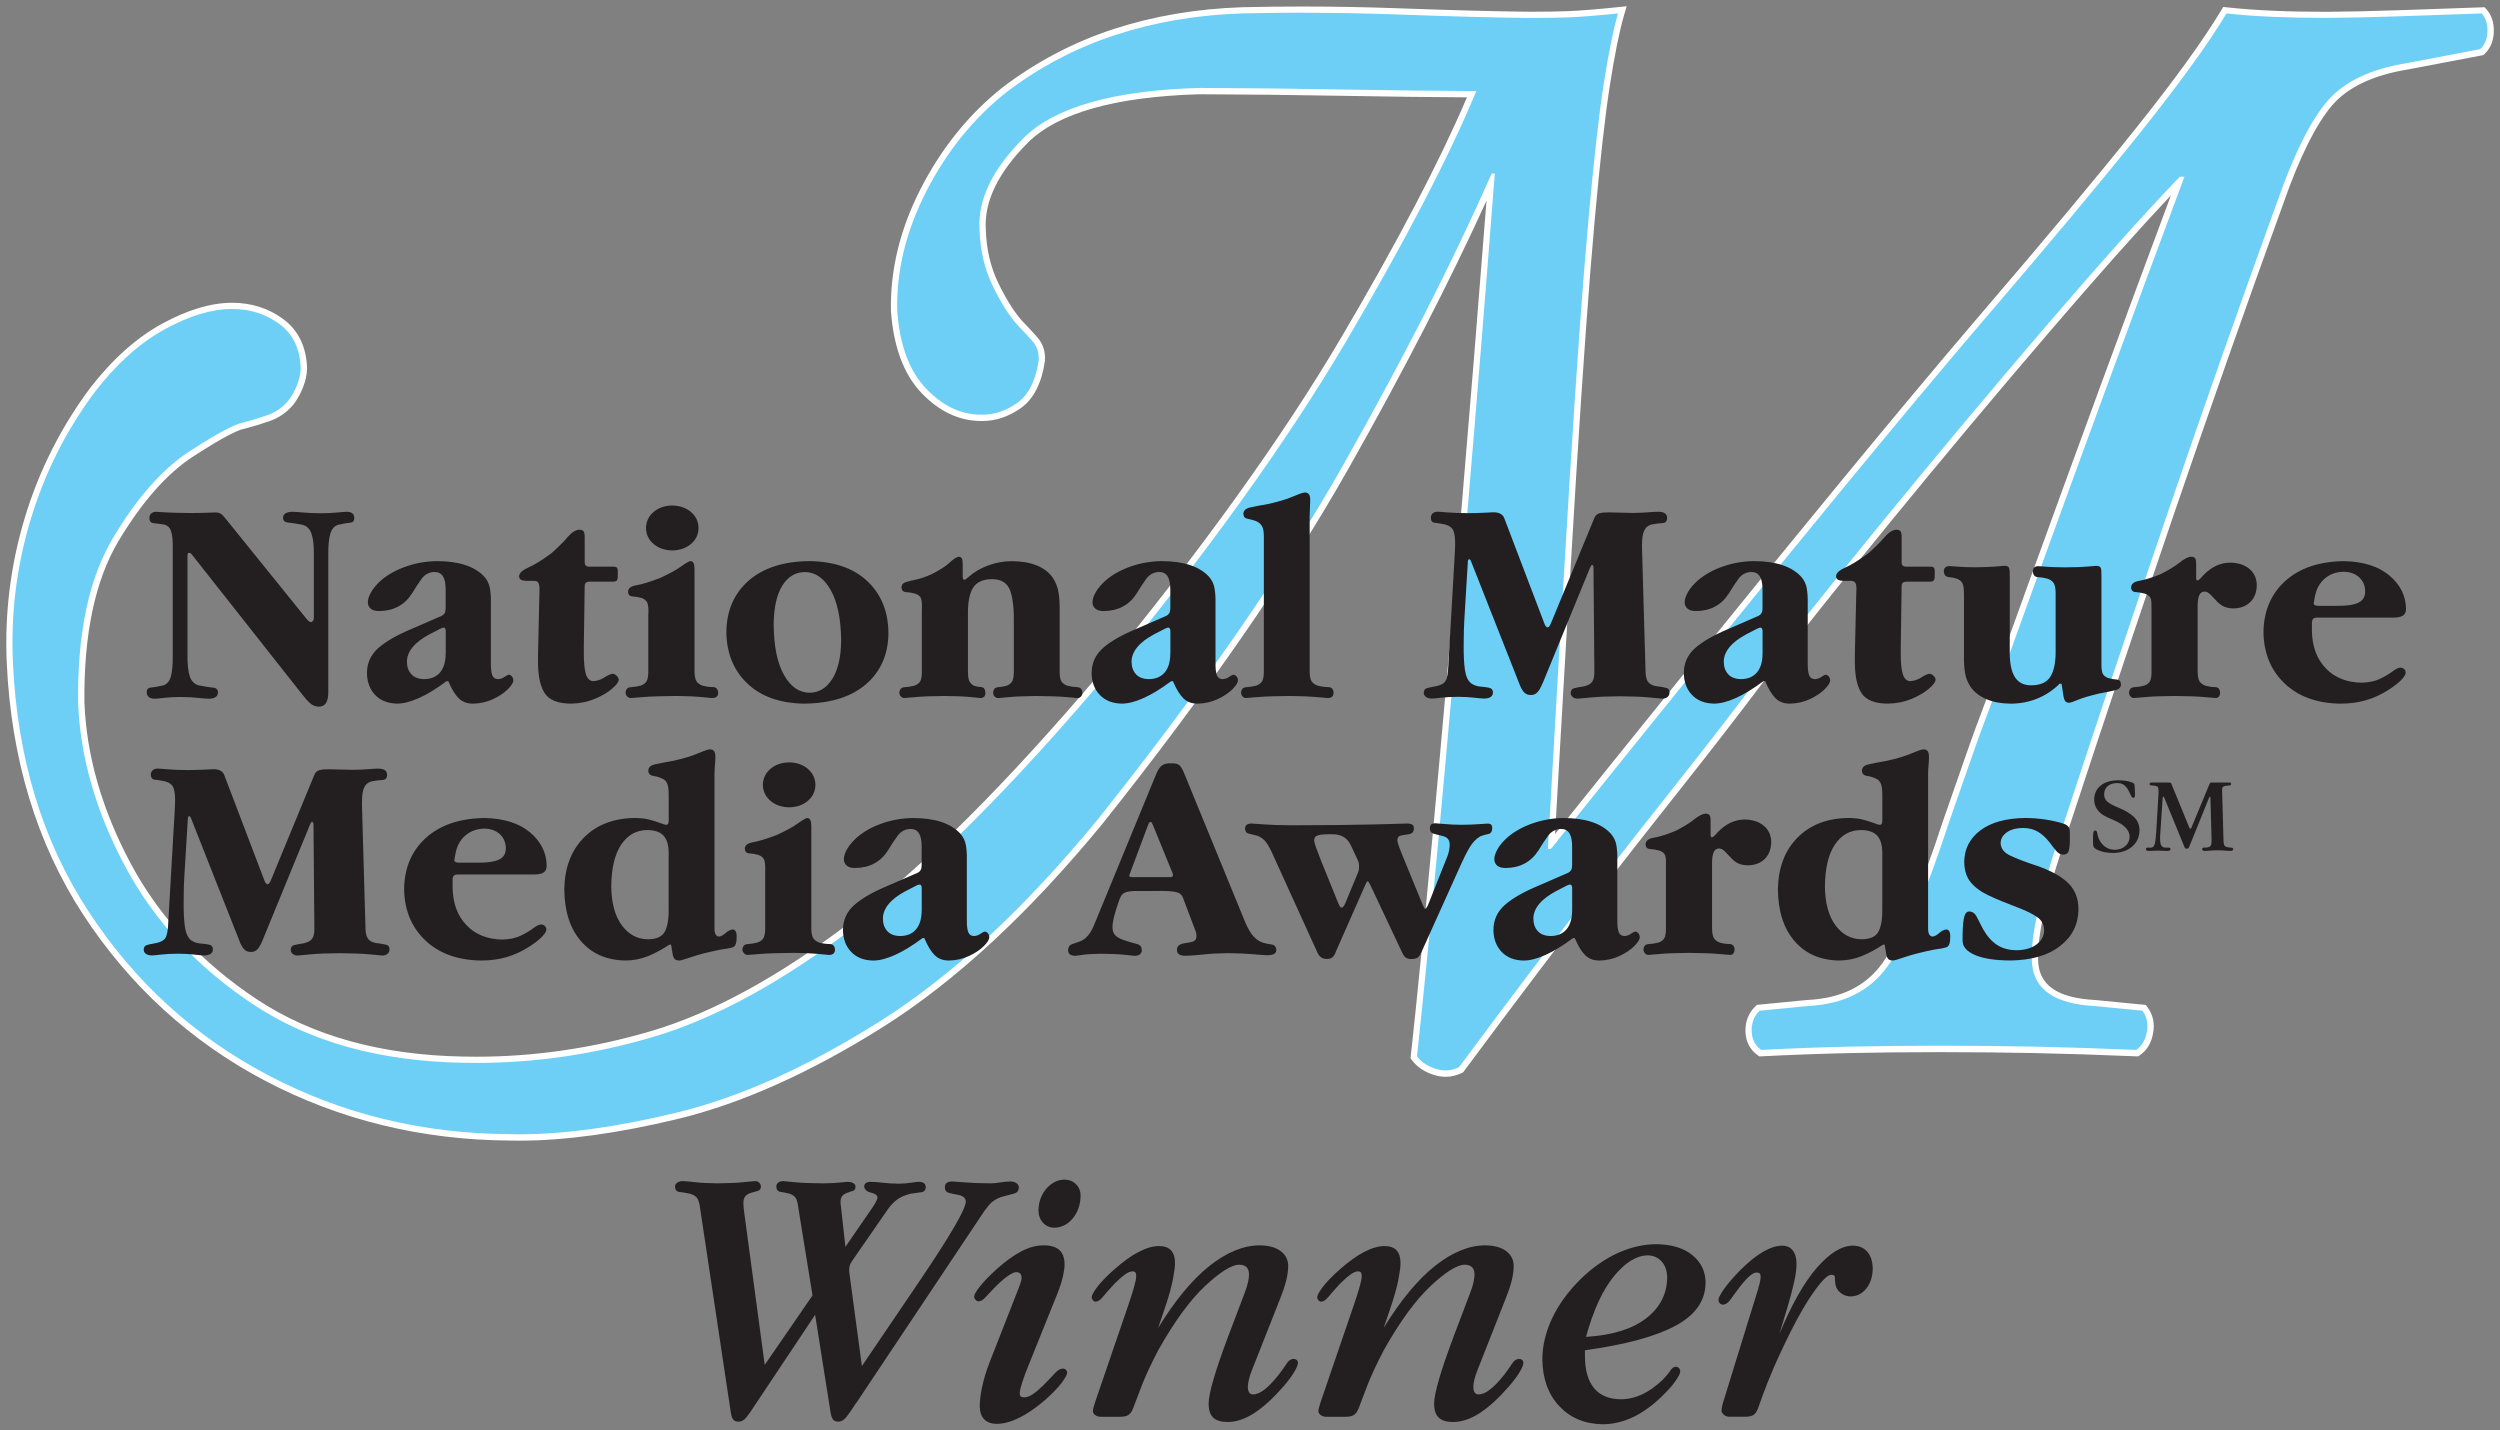 <svg xmlns="http://www.w3.org/2000/svg" viewBox="0 0 800 457.76"><rect x="0" y="0" width="800" height="457.76" fill="#808080" stroke="none"/><path fill="#6dcff6" d="M166.18 363.96c-1.08 0-2.15-.01-3.2-.04-27.96-.18-54.11-6.58-77.72-19.02-23.62-12.45-43.07-30.22-57.82-52.81-14.75-22.6-22.92-49.57-24.29-80.16-.71-15.63 1.23-31.14 5.75-46.08 4.53-14.95 11.52-28.81 20.78-41.2 7-9.02 14.6-15.81 22.61-20.2 8-4.38 15.38-6.6 21.94-6.6 5.99.01 11.26 1.69 15.75 4.99 4.58 3.36 7.02 8.37 7.26 14.9-.04 1.98-.49 3.98-1.32 6.02-.82 2.01-1.79 3.73-2.88 5.1-1.94 2.31-4.33 3.96-7.12 4.93-2.64.92-5.28 1.72-7.86 2.39-2.67.48-8.3 3.52-16.83 9.06-8.51 5.53-16.66 14.76-24.22 27.45-7.55 12.66-11.25 30.2-11.01 52.15.66 17.15 5.69 34.66 14.96 51.99 9.26 17.32 22.97 32.07 40.76 43.83 17.77 11.75 40.09 17.95 66.35 18.42 1.48.03 2.95.05 4.42.05 18.63 0 37.45-2.75 55.92-8.18 19.91-5.85 41.74-17.79 64.86-35.49 23.17-17.74 50.01-44.56 79.76-79.73 32.4-39.4 58.36-75.57 77.14-107.48 18.37-31.22 32.07-57.49 40.72-78.11-11.86-.05-25.7-.22-41.19-.49-16.21-.29-31.7-.46-46.02-.5-27.14.79-45.83 6.11-55.54 15.83-9.68 9.69-14.29 19.25-13.72 28.42.18 6.42 1.53 12.27 4.01 17.43 2.5 5.2 5.09 9.36 7.7 12.35 1.8 1.86 3.49 3.67 4.98 5.35 1.65 1.86 2.41 4.16 2.24 6.83-1 6.95-3.49 11.8-7.4 14.52-3.69 2.56-7.57 3.86-11.53 3.86h-.53c-6.72-.02-12.92-2.98-18.4-8.78-5.45-5.77-8.61-14.35-9.4-25.51-.26-12.96 2.93-25.98 9.49-38.74 6.55-12.75 15.2-23.45 25.7-31.82 10.78-8.21 22.68-14.47 35.38-18.62 12.69-4.14 26.46-6.48 40.95-6.94 6.32-.14 12.73-.22 19.07-.22 10.17 0 20.52.19 30.77.56 16.62.6 30.21.97 40.4 1.09 1.01 0 2 .01 2.97.01 3.9 0 7.48-.06 10.63-.17 3.92-.14 9.37-.56 16.19-1.27l1.48-.15-.42 1.43c-1.46 5.02-2.99 12.52-4.52 22.31-1.53 9.78-3.19 24.48-4.91 43.67-1.74 19.14-3.74 46.62-5.92 81.7-2.16 34.77-4.49 74.35-6.94 117.65 11.37-14.25 25.28-31.54 41.35-51.44 16.63-20.57 33.74-41.57 50.86-62.4 17.18-20.9 32.61-39.36 45.88-54.88 20.45-23.84 37.14-43.82 49.6-59.41 12.44-15.56 21.69-28.34 27.51-38l.33-.55.64.07c4.47.49 9.44.86 14.75 1.08 5.28.23 10.9.34 16.73.34h.29c6.32-.03 14.37-.21 23.94-.53 9.58-.32 18.19-.63 25.84-.9l.47-.02.31.35c1.42 1.59 2.12 3.75 2.06 6.4-.06 2.66-.94 4.82-2.62 6.42l-.21.2-23.7 4.53c-11.42 1.84-19.81 5.83-24.96 11.85-5.23 6.12-10.49 16.65-15.63 31.3-11.91 32.8-23.64 66.09-34.87 98.96-11.25 32.93-22.48 66.47-33.38 99.7-7.65 22.13-11.13 37.42-10.35 45.46.75 7.73 6.94 11.81 18.92 12.48l15.93 1.55.26.35c1.61 2.15 2.15 4.72 1.61 7.62-.54 2.89-1.84 5.03-3.86 6.36l-.27.18h-.32c-11.84-.51-22.77-.86-32.48-1.06-9.39-.2-19.19-.29-29.14-.29h-2.13c-9.58 0-18.91.1-27.74.29-9.12.2-18.68.55-28.41 1.04l-.35.02-.29-.21c-2.24-1.62-3.4-3.93-3.46-6.87-.06-2.9.91-5.32 2.86-7.2l.25-.24 15.78-1.53c10.99-.56 19.3-4.66 24.73-12.21 5.56-7.72 12.19-23.28 19.7-46.25 4.04-11.64 6.77-19.48 8.13-23.33 1.34-3.77 2.38-6.63 3.09-8.48.7-1.8 2.11-5.58 4.2-11.24 2.06-5.57 5.82-15.94 11.49-31.7 15.6-43.11 31.6-86.69 47.58-129.54-11.14 11.65-25.3 27.49-42.12 47.12-17.26 20.14-34.54 40.79-51.35 61.37-16.79 20.56-30.27 37.51-40.05 50.4-8.66 11.49-17.24 22.59-25.49 32.99-8.36 10.52-18.08 22.92-28.91 36.84-10.98 14.12-25.02 32.69-41.74 55.21l-.14.19-.22.11c-1.51.74-3.1 1.12-4.71 1.12-1.14 0-2.32-.19-3.51-.57-2.81-.89-4.99-2.35-6.48-4.34l-.24-.32.04-.39c1.87-17.06 4.23-40.91 7.01-70.89 2.8-30.14 5.79-63.94 8.89-100.46 3.02-35.58 5.97-71.9 8.76-108.01-12.18 27.28-27.78 57.78-46.4 90.73-19.23 34.01-45.68 72.21-78.62 113.54-23.42 28.54-47 50.39-70.1 64.93-23.1 14.55-45.14 24.42-65.5 29.34-18.94 4.57-35.86 6.89-50.31 6.89Z"></path><path fill="#fff" d="M416.7 4.08c10.21 0 20.45.19 30.73.56 16.68.6 30.16.97 40.43 1.09 1.01 0 2.01.01 2.97.01 3.94 0 7.49-.06 10.67-.17 3.96-.14 9.37-.56 16.26-1.27-1.48 5.08-3 12.56-4.55 22.43-1.55 9.87-3.19 24.46-4.92 43.74-1.75 19.24-3.73 46.49-5.92 81.72-2.19 35.24-4.54 75.05-7.04 119.44h.99c11.51-14.42 25.59-31.94 42.24-52.54 16.65-20.6 33.6-41.4 50.86-62.39 17.25-20.99 32.54-39.28 45.86-54.86 20.55-23.95 37.1-43.76 49.62-59.43 12.52-15.67 21.72-28.37 27.58-38.11 4.51.49 9.45.86 14.82 1.09 5.29.23 10.89.34 16.78.34h.28c6.4-.03 14.4-.21 23.97-.53 9.58-.32 18.2-.63 25.84-.9 1.26 1.41 1.86 3.31 1.81 5.71-.05 2.4-.82 4.31-2.3 5.71l-23.42 4.47c-11.69 1.88-20.2 5.95-25.53 12.19-5.33 6.24-10.61 16.78-15.82 31.61-11.93 32.86-23.56 65.85-34.87 98.97-11.31 33.11-22.44 66.35-33.38 99.71-7.73 22.35-11.2 37.65-10.4 45.87.8 8.23 7.42 12.69 19.86 13.38l15.44 1.5c1.44 1.93 1.92 4.21 1.43 6.84-.49 2.62-1.63 4.52-3.42 5.71-11.96-.5-22.79-.84-32.5-1.05-9.37-.19-19.09-.29-29.15-.29h-2.14c-9.69 0-18.94.1-27.76.29-9.14.2-18.62.55-28.44 1.05-1.98-1.43-3-3.46-3.05-6.08-.05-2.62.8-4.77 2.55-6.46l15.43-1.5c11.32-.57 19.8-4.78 25.45-12.62 5.65-7.84 12.26-23.35 19.84-46.52 4.06-11.71 6.77-19.48 8.13-23.3 1.35-3.82 2.38-6.64 3.08-8.45.7-1.82 2.1-5.57 4.2-11.26 2.1-5.69 5.93-16.26 11.49-31.71 15.86-43.84 31.97-87.68 48.32-131.52h-1.49c-11.34 11.8-25.69 27.83-43.06 48.1-17.37 20.27-34.49 40.73-51.37 61.39-16.87 20.66-30.23 37.47-40.08 50.43-8.71 11.55-17.2 22.54-25.48 32.97-8.28 10.43-17.92 22.71-28.91 36.85-10.99 14.14-24.91 32.54-41.75 55.22-1.38.68-2.8 1.02-4.27 1.02-1.05 0-2.11-.17-3.2-.52-2.62-.83-4.61-2.16-5.98-3.99 1.88-17.13 4.21-40.77 7.01-70.91 2.8-30.14 5.76-63.63 8.89-100.47 3.13-36.84 6.13-73.87 9-111.1h-.99c-12.38 28.03-28.22 59.11-47.51 93.24-19.29 34.13-45.47 71.93-78.53 113.41-23.45 28.58-46.74 50.15-69.85 64.71-23.12 14.56-44.86 24.3-65.21 29.21-18.95 4.57-35.63 6.86-50.07 6.86-1.07 0-2.13-.01-3.18-.04-27.94-.18-53.7-6.48-77.28-18.91s-42.73-29.92-57.45-52.47C13.54 269 5.5 242.44 4.13 211.9c-.71-15.59 1.2-30.84 5.71-45.75s11.39-28.54 20.63-40.89c6.93-8.94 14.36-15.58 22.29-19.92 7.89-4.32 15.05-6.47 21.46-6.47h.09c5.71.01 10.73 1.61 15.07 4.79 4.34 3.19 6.62 7.89 6.85 14.13-.04 1.8-.46 3.67-1.25 5.6-.79 1.93-1.7 3.55-2.74 4.85-1.82 2.16-4.04 3.69-6.66 4.61-2.63.91-5.22 1.7-7.78 2.37-2.74.49-8.44 3.55-17.12 9.18-8.68 5.63-16.86 14.89-24.54 27.77-7.68 12.88-11.4 30.44-11.15 52.67.67 17.41 5.7 34.9 15.08 52.45 9.38 17.55 23.08 32.29 41.09 44.2 18.02 11.91 40.31 18.11 66.89 18.59 1.48.03 2.96.05 4.44.05 18.81 0 37.55-2.74 56.21-8.22 20.12-5.91 41.85-17.8 65.19-35.66 23.34-17.86 49.98-44.49 79.92-79.88 32.6-39.64 58.34-75.51 77.24-107.62 18.89-32.11 32.68-58.64 41.36-79.61-12.2-.04-26.42-.21-42.67-.5-16.25-.29-31.59-.46-46.03-.5-27.56.8-46.31 6.17-56.25 16.12-9.94 9.95-14.61 19.68-14.01 29.19.19 6.56 1.56 12.49 4.11 17.8 2.55 5.31 5.17 9.5 7.85 12.57 1.85 1.91 3.51 3.69 4.98 5.35 1.47 1.66 2.14 3.69 1.99 6.1-.96 6.61-3.28 11.19-6.98 13.75-3.54 2.45-7.19 3.68-10.96 3.68h-.5c-6.49-.02-12.39-2.84-17.71-8.47-5.31-5.62-8.36-13.92-9.13-24.9-.26-12.8 2.87-25.54 9.38-38.22 6.52-12.68 14.99-23.18 25.43-31.49 10.72-8.17 22.41-14.32 35.07-18.45 12.66-4.13 26.21-6.43 40.67-6.89 6.33-.14 12.68-.22 19.04-.22M520.51 2l-2.96.31c-6.8.7-12.22 1.13-16.12 1.27-3.14.11-6.7.17-10.6.17-.96 0-1.95 0-2.96-.01-10.17-.12-23.76-.49-40.37-1.09-10.26-.37-20.62-.56-30.8-.56-6.35 0-12.77.07-19.09.22-14.6.47-28.47 2.82-41.25 6.99-12.81 4.18-24.81 10.49-35.66 18.76-10.65 8.48-19.38 19.3-26 32.17-6.64 12.91-9.87 26.09-9.6 39.17v.1c.81 11.4 4.06 20.19 9.67 26.13 5.67 6 12.11 9.06 19.13 9.09h.54c4.16 0 8.23-1.36 12.1-4.04 4.15-2.88 6.78-7.96 7.82-15.11v-.08l.02-.08c.18-2.95-.66-5.49-2.49-7.55-1.49-1.67-3.17-3.48-5-5.38-2.54-2.92-5.07-6.99-7.52-12.09-2.42-5.03-3.74-10.75-3.91-16.99v-.06c-.55-8.87 3.97-18.18 13.43-27.65 9.51-9.52 27.97-14.75 54.86-15.53 14.3.04 29.77.21 45.97.5 14.82.27 28.16.43 39.7.49-8.66 20.36-22.13 46.11-40.08 76.61-18.75 31.87-44.68 67.99-77.06 107.36-29.69 35.09-56.48 61.87-79.59 79.56-23.03 17.63-44.74 29.51-64.54 35.33-18.39 5.4-37.11 8.14-55.65 8.14-1.46 0-2.94-.02-4.39-.05-26.08-.47-48.22-6.62-65.83-18.26-17.65-11.67-31.25-26.29-40.43-43.47-9.19-17.19-14.18-34.54-14.84-51.56-.24-21.74 3.42-39.1 10.87-51.6 7.49-12.56 15.53-21.68 23.91-27.12 10.48-6.8 14.69-8.59 16.38-8.89h.08l.07-.03c2.61-.68 5.28-1.49 7.94-2.41 2.96-1.03 5.49-2.78 7.54-5.21l.02-.02.02-.02c1.15-1.44 2.17-3.24 3.03-5.34.88-2.15 1.35-4.27 1.39-6.31v-.12c-.25-6.85-2.83-12.12-7.67-15.67-4.67-3.43-10.13-5.17-16.25-5.18h-.09c-6.72 0-14.27 2.26-22.42 6.72-8.13 4.45-15.84 11.33-22.91 20.45-9.35 12.51-16.4 26.47-20.96 41.54-4.56 15.05-6.51 30.67-5.8 46.42 1.38 30.77 9.61 57.91 24.46 80.66 14.84 22.74 34.42 40.62 58.19 53.15 23.75 12.52 50.06 18.96 78.2 19.14 1.02.02 2.11.04 3.19.04 14.52 0 31.53-2.33 50.54-6.91 20.47-4.94 42.61-14.85 65.8-29.46 23.19-14.6 46.85-36.52 70.33-65.13 32.99-41.39 59.47-79.63 78.72-113.69 17.46-30.89 32.27-59.64 44.09-85.6-2.67 34.34-5.47 68.71-8.32 102.31-3.11 36.6-6.1 70.39-8.89 100.45-2.79 29.99-5.14 53.84-7.01 70.87l-.09.79.47.63c1.62 2.16 3.96 3.74 6.97 4.69 1.28.41 2.56.61 3.81.61 1.77 0 3.5-.41 5.15-1.22l.43-.21.29-.39c16.72-22.52 30.76-41.09 41.73-55.19 10.8-13.88 20.52-26.28 28.9-36.83 8.26-10.41 16.85-21.51 25.51-33.01 9.77-12.86 23.24-29.81 40.03-50.37 16.79-20.55 34.06-41.2 51.34-61.35 15.16-17.68 28.15-32.29 38.71-43.52-15.41 41.37-30.83 83.37-45.87 124.95-5.64 15.69-9.4 26.06-11.48 31.7-2.08 5.62-3.49 9.4-4.19 11.23-.72 1.85-1.76 4.71-3.1 8.51-1.36 3.83-4.09 11.68-8.13 23.32-7.49 22.9-14.07 38.37-19.57 46.01-5.32 7.39-13.15 11.25-23.93 11.79h-.1l-15.43 1.5-.69.07-.5.48c-2.16 2.08-3.23 4.75-3.17 7.94.07 3.28 1.37 5.85 3.88 7.67l.57.41.7-.04c9.72-.49 19.27-.84 28.38-1.04 8.84-.2 18.16-.29 27.71-.29h2.15c9.93 0 19.72.1 29.11.29 9.7.2 20.62.55 32.46 1.04l.64.03.54-.35c2.26-1.49 3.7-3.85 4.29-7.01.59-3.19-.01-6.01-1.8-8.4l-.53-.71-.88-.09-15.44-1.5h-.08c-11.41-.64-17.29-4.42-17.98-11.58-.77-7.9 2.7-23.05 10.3-45.03 10.89-33.22 22.12-66.76 33.38-99.72 11.23-32.86 22.95-66.15 34.86-98.93 5.11-14.55 10.31-24.97 15.46-31 4.99-5.84 13.18-9.72 24.33-11.51h.03l.03-.01 23.42-4.47.58-.11.43-.4c1.88-1.78 2.86-4.18 2.93-7.12.06-2.92-.72-5.3-2.32-7.09l-.63-.7-.94.03c-7.65.28-16.26.58-25.84.9-9.56.32-17.6.5-23.92.53h-.27c-5.81 0-11.43-.11-16.7-.34-5.29-.23-10.24-.59-14.69-1.08l-1.27-.14-.66 1.1c-5.79 9.62-15.02 22.37-27.43 37.9-12.45 15.58-29.13 35.55-49.58 59.38-13.28 15.54-28.72 34.01-45.89 54.9-17.1 20.8-34.21 41.79-50.87 62.4-15.14 18.73-28.37 35.19-39.4 48.99 2.37-42.01 4.65-80.51 6.76-114.51 2.18-35.05 4.17-62.53 5.91-81.67 1.72-19.17 3.37-33.84 4.91-43.61 1.53-9.75 3.04-17.21 4.49-22.18l.83-2.86Z"></path><path fill="#231f20" d="m84.04 300.85 15.14-36.92c.14-.29.26-.52.37-.69.1-.17.2-.26.3-.26.14 0 .26.09.34.27.08.18.13.44.13.77l.28 33.23c.02 1.48-.25 2.56-.8 3.24-.55.68-1.48 1.14-2.79 1.4-1.24.18-2.21.36-2.91.55-.7.18-1.05.69-1.07 1.54 0 .49.21.9.6 1.25.4.34.95.53 1.67.54.52-.03 1.9-.16 4.14-.38 2.24-.22 5.37-.35 9.39-.37 4.02.03 7.17.16 9.43.37 2.26.22 3.63.35 4.1.38.72-.01 1.27-.2 1.67-.56.4-.36.6-.83.6-1.41 0-.76-.28-1.23-.84-1.41-.56-.18-1.38-.34-2.47-.49-1.5-.11-2.59-.5-3.28-1.18-.68-.68-1.04-1.83-1.08-3.46l-1.13-39.67v-.85c-.02-1.98.19-3.51.64-4.6.45-1.09 1.28-1.8 2.48-2.12 1.36-.24 2.52-.38 3.46-.43.94-.05 1.43-.57 1.47-1.56.02-1.4-.96-2.09-2.93-2.07-.9.02-2.02.08-3.36.19-1.34.11-2.94.17-4.78.19-1.28 0-2.55-.04-3.82-.09-1.27-.06-2.52-.09-3.75-.09-1.27-.02-2.28.07-3.03.29-.75.22-1.29.72-1.61 1.49l-13.82 33.51c-.19.48-.38.85-.57 1.11-.19.26-.38.4-.57.4-.15 0-.32-.09-.52-.29-.2-.2-.37-.51-.52-.94l-12.87-33.8c-.24-.57-.64-1.01-1.21-1.32-.57-.31-1.3-.47-2.2-.47-.66.01-1.66.06-3 .14-1.35.08-3.06.13-5.13.14-2.7-.02-4.85-.1-6.46-.24-1.61-.14-2.67-.22-3.2-.24-.72 0-1.27.18-1.67.53-.4.35-.6.83-.6 1.45.03.96.45 1.48 1.27 1.57.82.09 1.88.26 3.18.51 1.5.39 2.45 1.12 2.83 2.18.38 1.06.54 2.64.48 4.73 0 .38-.02.9-.06 1.55-.04.65-.08 1.43-.13 2.33l-1.99 34.46c-.09 2.51-.41 4.17-.97 4.98-.56.81-1.69 1.36-3.38 1.64-1.14.19-2.01.38-2.6.58-.6.2-.9.7-.9 1.5 0 .53.25.96.72 1.28.47.33 1.11.5 1.93.51.56-.02 1.54-.12 2.93-.28 1.39-.17 3.22-.26 5.49-.28 1.98.02 3.65.12 5 .28 1.35.17 2.43.26 3.23.28.95 0 1.66-.18 2.13-.53.47-.35.71-.83.71-1.44-.04-.83-.45-1.33-1.24-1.49-.79-.16-1.72-.28-2.78-.36-1.06-.08-2.02-.4-2.88-.99-1.05-.79-1.74-2.22-2.05-4.27-.31-2.06-.45-4.83-.41-8.32 0-1.8.02-3.32.06-4.56.04-1.24.08-2.22.13-2.92l1.14-18.74c0-.33.04-.57.13-.72.08-.15.2-.23.34-.23.09 0 .19.05.28.16s.19.27.28.51l15.43 39.1c.45 1.23.95 2.15 1.5 2.77.55.62 1.31.92 2.28.92.83 0 1.53-.31 2.09-.93.56-.63 1.09-1.57 1.6-2.85Z"></path><path fill="#231f20" fill-rule="evenodd" d="M144.83 281.53c0-.61.13-1.05.4-1.31.28-.27.74-.4 1.4-.39h24.04c1.46.02 2.54-.18 3.23-.6s1.03-1.16 1.03-2.23c-.06-4.16-1.83-7.7-5.32-10.64-3.49-2.93-8.34-4.47-14.55-4.6-7.94.11-14.2 2.23-18.76 6.35-4.56 4.12-6.89 9.57-6.98 16.36.1 6.76 2.35 12.23 6.75 16.42 4.4 4.19 10.31 6.35 17.75 6.48 3.04 0 5.81-.36 8.32-1.1 2.51-.74 4.97-1.88 7.39-3.44 1.75-1.15 3.07-2.19 3.96-3.12.89-.93 1.34-1.69 1.34-2.27 0-.48-.18-.87-.51-1.16-.33-.29-.76-.44-1.29-.45-.62.06-1.44.48-2.45 1.25-1.02.77-2.33 1.55-3.93 2.33s-3.57 1.19-5.92 1.25c-4.8-.08-8.64-1.63-11.5-4.64-2.86-3.02-4.33-7.03-4.4-12.03v-2.46Zm.85-7.94c.42-2.63 1.47-4.69 3.16-6.17 1.69-1.48 3.76-2.24 6.21-2.26 2.02.03 3.66.63 4.9 1.78 1.24 1.15 1.88 2.64 1.92 4.48 0 1.73-.72 2.94-2.18 3.64-1.46.7-3.7 1.03-6.72 1h-6.15c-.43 0-.77-.07-1.03-.2-.25-.13-.38-.32-.39-.56v-.09l.28-1.61Zm68.3 16.66c.08 3.5-.32 6.09-1.2 7.79-.88 1.7-2.72 2.54-5.53 2.53-3.34-.05-6.1-1.54-8.28-4.49-2.17-2.95-3.3-7.07-3.37-12.37.05-5.85 1.11-10.32 3.17-13.41 2.06-3.09 4.83-4.65 8.29-4.68 2.44 0 4.21.6 5.3 1.82 1.09 1.22 1.63 3.11 1.61 5.66v17.14Zm.29 12.02h.47l.47 2.83c.12.84.35 1.43.67 1.77.32.34.86.51 1.6.49.51-.05 1.83-.45 3.98-1.18 2.15-.74 5.2-1.51 9.16-2.32 1.91-.23 3.25-.5 4.01-.79.76-.29 1.13-1.48 1.1-3.56 0-.67-.12-1.18-.34-1.54-.23-.36-.55-.54-.98-.55-.72.09-1.45.47-2.2 1.14-.75.66-1.43 1.04-2.06 1.14-.48 0-.85-.21-1.11-.63-.26-.42-.4-1.03-.4-1.83v-49.7c.01-.85.06-1.72.14-2.61s.13-1.79.14-2.69c0-.84-.13-1.46-.4-1.86-.28-.4-.74-.59-1.4-.59-.7.07-2 .52-3.91 1.34-1.91.82-4.52 1.61-7.81 2.34-2.61.45-4.59.83-5.93 1.15-1.34.32-2.02 1.01-2.02 2.07.08.94.65 1.48 1.73 1.62 1.07.14 2.17.52 3.29 1.12.73.55 1.17 1.34 1.33 2.36.16 1.01.22 2.35.19 3.99v6.63c0 .52-.05.9-.17 1.15-.11.25-.31.37-.59.36-.09 0-.19 0-.3-.01s-.23-.04-.37-.08l-1.61-.57c-.83-.31-1.87-.63-3.11-.97-1.25-.34-2.83-.52-4.75-.54-6.82.1-12.25 2.21-16.3 6.34-4.05 4.12-6.12 9.64-6.22 16.56.08 7 1.86 12.51 5.36 16.54 3.49 4.03 8.24 6.09 14.23 6.17 2.56-.02 4.95-.48 7.16-1.38 2.22-.9 4.53-2.14 6.95-3.72Zm46.67-51.12c-.05-2.08-.87-3.78-2.43-5.12-1.57-1.34-3.56-2.02-5.98-2.07-2.42.04-4.41.73-5.98 2.07-1.57 1.33-2.38 3.04-2.44 5.12.06 2.08.87 3.79 2.44 5.12 1.57 1.33 3.56 2.02 5.98 2.07 2.42-.05 4.41-.73 5.98-2.07 1.57-1.34 2.38-3.04 2.43-5.12Zm-16.08 27.32v18.04c.03 1.52-.1 2.66-.41 3.4-.31.74-.99 1.31-2.05 1.7-1.11.27-2.18.44-3.2.5s-1.56.65-1.63 1.77c.02.44.19.83.52 1.17.33.33.69.51 1.09.53.42-.03 1.85-.14 4.31-.33 2.45-.19 5.97-.3 10.55-.33 3.26.03 5.82.14 7.67.33 1.85.19 3.02.3 3.49.33 1.33 0 1.99-.56 1.99-1.69-.07-1.2-.64-1.8-1.69-1.8-1.06 0-2.16-.16-3.33-.46-1.06-.39-1.76-.96-2.09-1.7-.34-.74-.49-1.88-.46-3.4v-32.12c0-.89-.1-1.56-.31-1.99-.21-.43-.55-.65-1.02-.65-.48.06-1.48.64-3 1.74s-3.8 2.34-6.83 3.73c-3.28 1.23-5.78 1.98-7.51 2.28-1.73.29-2.6.98-2.61 2.07.06.94.53 1.44 1.43 1.49.9.05 1.87.21 2.92.49 1 .39 1.63.94 1.87 1.64.24.71.35 1.8.31 3.27Zm50.35 21.72h.57c1.04 2.49 2.15 4.31 3.33 5.47 1.18 1.16 2.72 1.73 4.61 1.71 2.3-.05 4.42-.54 6.36-1.45 1.94-.91 3.5-1.95 4.68-3.11 1.18-1.16 1.79-2.13 1.82-2.9-.02-.49-.17-.91-.46-1.26-.29-.35-.61-.53-.96-.54-.38.06-.85.29-1.42.71-.57.41-1.23.65-1.99.71-.93.01-1.56-.39-1.89-1.21-.34-.81-.49-2.12-.47-3.9v-19.13c.04-1.8-.06-3.39-.3-4.79-.23-1.4-.83-2.64-1.78-3.73-1.52-1.65-3.54-2.9-6.08-3.74-2.53-.84-5.55-1.26-9.06-1.26-3.38.02-6.66.59-9.84 1.69-3.18 1.1-5.86 2.59-8.05 4.46-1.42 1.26-2.48 2.51-3.19 3.75-.71 1.25-1.06 2.33-1.06 3.25 0 .86.3 1.55.9 2.06.59.51 1.46.77 2.6.78 2.32 0 4.37-.47 6.15-1.41 1.78-.94 3.26-2.33 4.45-4.18 1.12-1.86 2.17-3.46 3.17-4.8 1-1.34 2.34-2.04 4.03-2.11 1.23 0 2.14.45 2.72 1.37.59.92.88 2.32.88 4.21v6.06c0 .66-.11 1.17-.33 1.54-.22.37-.52.65-.9.83l-9.57 4.16c-4.82 2.01-8.42 4.08-10.81 6.22-2.38 2.14-3.57 4.8-3.57 7.99.04 2.85.91 5.17 2.62 6.96 1.71 1.8 4.06 2.72 7.02 2.78 2 0 4.32-.59 6.98-1.78s5.6-2.99 8.83-5.4Zm-.28-8.81c-.02 2.62-.62 4.63-1.82 6.03-1.2 1.4-2.9 2.1-5.09 2.12-1.76-.03-3.12-.54-4.06-1.55-.95-1.01-1.42-2.35-1.43-4.04 0-1.62.61-3.17 1.84-4.65 1.22-1.49 3.04-2.87 5.46-4.15l3.32-1.71c.24-.14.47-.24.68-.29.21-.06.36-.09.46-.08.19 0 .35.09.47.28.12.19.19.47.19.85v7.2Zm67.48-10.69c-.37 0-.64-.03-.8-.09-.16-.07-.24-.19-.24-.38 0-.09.02-.19.06-.29.04-.1.08-.23.13-.37l5.77-15.43c.28-.76.57-1.14.85-1.14.14 0 .26.09.38.27.11.18.24.44.38.77l6.15 15.06c.09.19.16.37.21.54.05.17.07.3.07.4 0 .23-.1.4-.3.51-.2.1-.51.16-.94.15H362.4Zm7.48-32.76-19.68 47.81c-.56 1.42-1.19 2.56-1.89 3.44-.7.88-1.52 1.53-2.46 1.96-1.12.4-2.07.73-2.85 1s-1.18.91-1.22 1.93c0 .61.21 1.06.62 1.35.41.29.99.44 1.75.44.23-.03 1.02-.14 2.37-.33 1.34-.19 3.27-.3 5.77-.33 3.26.03 5.78.14 7.55.33 1.77.19 2.82.3 3.15.33 1.59-.02 2.38-.64 2.37-1.88-.03-1.04-.59-1.68-1.67-1.93s-2.51-.68-4.29-1.29c-1.22-.45-2.09-.97-2.63-1.58-.53-.6-.79-1.43-.78-2.5 0-.94.18-2.11.54-3.51.36-1.39.87-3.04 1.54-4.93.4-1.37 1.04-2.25 1.92-2.63.88-.38 2.41-.55 4.61-.5h6.06c2.39-.04 4.21.06 5.45.3 1.24.23 2.04.83 2.4 1.79l3.97 10.51c.14.34.24.66.3.96.06.3.08.55.08.75 0 .94-.31 1.54-.91 1.79-.61.25-1.5.44-2.69.58-.9.13-1.56.36-2 .7-.44.33-.65.83-.65 1.48 0 .62.22 1.08.66 1.4.45.32 1.14.48 2.08.48 1.56-.04 3.48-.18 5.74-.42 2.26-.25 4.86-.39 7.8-.42 3.21.03 5.87.14 7.97.33 2.1.19 3.67.3 4.71.33 1.89 0 2.84-.56 2.84-1.69-.07-1.04-.59-1.63-1.55-1.75-.96-.12-1.93-.33-2.9-.62-1.43-.56-2.59-1.48-3.49-2.76-.9-1.28-1.75-2.98-2.57-5.1l-18.74-45.72c-.59-1.56-1.16-2.59-1.69-3.09s-1.45-.73-2.76-.68c-1.19-.05-2.14.17-2.84.64-.7.47-1.36 1.49-1.99 3.04Zm57.45 56.9 9.56-21.68c.3-.76.55-1.14.76-1.14.09 0 .21.11.36.33.14.22.31.52.5.9l10.13 21.49c.35.79.74 1.35 1.17 1.68.43.33 1.08.49 1.95.48.79 0 1.41-.15 1.87-.47.46-.32.84-.85 1.16-1.6l12.68-28.12c.97-2.19 1.92-4.08 2.88-5.65.95-1.57 2.08-2.71 3.37-3.44.86-.33 1.7-.57 2.5-.71s1.23-.75 1.29-1.84c0-.56-.12-.95-.36-1.18-.25-.23-.63-.34-1.15-.33-.56.01-1.54.08-2.93.19-1.39.11-3.22.17-5.49.19-2.13-.02-3.88-.1-5.25-.24-1.37-.14-2.37-.22-2.98-.24-.61-.01-1.07.11-1.36.36-.29.25-.44.7-.44 1.34.02.84.4 1.38 1.15 1.61.74.23 1.72.48 2.92.76.8.19 1.38.52 1.74.99.36.47.54 1.09.53 1.85 0 .54-.07 1.14-.2 1.81-.13.67-.32 1.3-.55 1.88l-6.06 15.24c-.19.48-.38.85-.56 1.11-.18.27-.34.4-.48.4-.19 0-.47-.47-.85-1.42l-5.87-14.3c-.71-1.71-1.25-3.08-1.62-4.11-.37-1.03-.55-1.71-.56-2.05.01-.81.32-1.3.91-1.48.59-.18 1.39-.32 2.4-.42.71-.09 1.21-.29 1.53-.6.31-.31.47-.77.46-1.38 0-.56-.19-.95-.55-1.18-.37-.23-.91-.34-1.62-.33-.74.02-4.17.12-10.29.28-6.12.17-14.99.26-26.62.28-3.74-.02-6.67-.12-8.81-.28-2.14-.17-3.49-.26-4.06-.28-1.4.01-2.1.55-2.08 1.6.03.92.42 1.46 1.15 1.63.73.17 1.61.38 2.64.64 1.28.43 2.31 1.2 3.09 2.33.78 1.13 1.54 2.59 2.31 4.39l13.91 30.58c.33.75.74 1.3 1.24 1.65.5.35 1.13.52 1.88.52.69 0 1.25-.15 1.66-.47.41-.32.77-.85 1.09-1.6Zm-4.73-29.73c-.67-1.7-1.18-3.06-1.54-4.07-.36-1.01-.54-1.71-.54-2.08 0-.91.48-1.48 1.44-1.71.97-.23 2.44-.32 4.42-.28 1.42 0 2.61.29 3.57.86.97.58 1.73 1.46 2.29 2.64l2.18 4.64c.18.34.31.71.38 1.11.07.41.1.82.09 1.26 0 .33-.02.62-.07.88s-.12.5-.21.73l-4.16 10.04c-.19.43-.4.76-.6.98-.21.23-.38.34-.53.34-.19 0-.36-.11-.52-.34-.16-.23-.34-.55-.52-.98l-5.68-14.01Zm80.75 25.09h.57c1.04 2.49 2.15 4.31 3.33 5.47 1.18 1.16 2.72 1.73 4.61 1.71 2.3-.05 4.42-.54 6.36-1.45 1.94-.91 3.5-1.95 4.68-3.11 1.18-1.16 1.79-2.13 1.82-2.9-.02-.49-.17-.91-.46-1.26-.29-.35-.61-.53-.96-.54-.38.06-.85.29-1.42.71-.57.41-1.23.65-1.99.71-.93.01-1.56-.39-1.89-1.21-.34-.81-.49-2.12-.47-3.9v-19.13c.04-1.8-.06-3.39-.29-4.79-.24-1.4-.83-2.64-1.79-3.73-1.52-1.65-3.54-2.9-6.08-3.74-2.53-.84-5.56-1.26-9.06-1.26-3.38.02-6.66.59-9.84 1.69-3.18 1.1-5.86 2.59-8.05 4.46-1.42 1.26-2.48 2.51-3.19 3.75-.71 1.25-1.06 2.33-1.06 3.25 0 .86.3 1.55.9 2.06.6.51 1.46.77 2.6.78 2.32 0 4.37-.47 6.15-1.41 1.78-.94 3.26-2.33 4.45-4.18 1.12-1.86 2.18-3.46 3.17-4.8 1-1.34 2.34-2.04 4.03-2.11 1.23 0 2.14.45 2.72 1.37.59.92.88 2.32.88 4.21v6.06c0 .66-.11 1.17-.33 1.54-.22.37-.52.65-.9.83l-9.57 4.16c-4.82 2.01-8.42 4.08-10.81 6.22-2.38 2.14-3.58 4.8-3.57 7.99.04 2.85.91 5.17 2.62 6.96 1.71 1.8 4.06 2.72 7.02 2.78 1.99 0 4.32-.59 6.98-1.78s5.6-2.99 8.83-5.4Zm-.28-8.81c-.02 2.62-.62 4.63-1.82 6.03-1.2 1.4-2.9 2.1-5.09 2.12-1.76-.03-3.12-.54-4.06-1.55-.94-1.01-1.42-2.35-1.43-4.04 0-1.62.62-3.17 1.84-4.65 1.22-1.49 3.04-2.87 5.46-4.15l3.32-1.71c.24-.14.47-.24.67-.29.21-.06.36-.09.46-.08.19 0 .35.09.47.28.12.19.18.47.19.85v7.2Z"></path><path fill="#231f20" d="M533.1 277.46v19.06c.04 1.52-.08 2.65-.37 3.4-.28.74-.95 1.31-2 1.7-1.11.27-2.18.44-3.19.49-1.02.06-1.56.65-1.63 1.77.02.44.18.83.47 1.17.3.33.65.51 1.04.53.47-.03 1.78-.14 3.94-.33s5.2-.3 9.12-.33c4.02.03 7.12.14 9.32.33s3.51.3 3.93.33c.39-.01.7-.18.95-.49.24-.32.37-.72.38-1.2-.07-1.2-.6-1.8-1.59-1.8-.99 0-2.04-.16-3.15-.46-1.01-.39-1.69-.96-2.01-1.7-.33-.74-.48-1.88-.45-3.4v-20.29c0-1.61.17-2.8.53-3.57.36-.78.94-1.16 1.74-1.16.6.02 1.22.36 1.87.99.65.64 1.41 1.44 2.3 2.41.66.66 1.4 1.16 2.22 1.49.82.33 1.76.5 2.79.5 2.22-.02 4.01-.69 5.37-2 1.37-1.31 2.07-3.14 2.11-5.47-.03-2.12-.81-3.84-2.34-5.15-1.53-1.32-3.58-1.99-6.17-2.03-1.52 0-3 .33-4.44.99-1.44.66-2.8 1.65-4.08 2.98l-1.04 1.14c-.23.23-.43.38-.58.46-.15.08-.27.11-.37.11-.27.02-.39-.3-.38-.95v-4.25c.03-.76-.06-1.35-.25-1.75-.2-.41-.68-.61-1.45-.62-.95.09-2.15.72-3.62 1.9-1.47 1.18-3.48 2.41-6.03 3.68-2.84 1.14-5.11 1.84-6.83 2.13-1.71.28-2.59.99-2.64 2.13.06.95.55 1.44 1.48 1.49.92.05 1.91.21 2.97.5.96.35 1.55.83 1.79 1.43.23.6.33 1.48.3 2.64v1.23Z"></path><path fill="#231f20" fill-rule="evenodd" d="M602.34 290.25c.08 3.5-.32 6.09-1.19 7.79-.88 1.7-2.72 2.54-5.53 2.53-3.34-.05-6.1-1.54-8.28-4.49-2.17-2.95-3.3-7.07-3.37-12.37.05-5.85 1.11-10.32 3.17-13.41 2.07-3.09 4.83-4.65 8.29-4.68 2.44 0 4.21.6 5.3 1.82 1.09 1.22 1.63 3.11 1.61 5.66v17.14Zm.28 12.02h.47l.47 2.83c.12.84.35 1.43.67 1.77.32.34.86.51 1.6.49.51-.05 1.83-.45 3.98-1.18 2.15-.74 5.2-1.51 9.16-2.32 1.91-.23 3.25-.5 4.01-.79.76-.29 1.13-1.48 1.1-3.56 0-.67-.11-1.18-.34-1.54-.23-.36-.55-.54-.98-.55-.72.09-1.46.47-2.2 1.14-.74.66-1.43 1.04-2.06 1.14-.48 0-.85-.21-1.11-.63-.26-.42-.4-1.03-.4-1.83v-49.7c.01-.85.06-1.72.14-2.61s.13-1.79.14-2.69c0-.84-.13-1.46-.4-1.86-.27-.4-.74-.59-1.39-.59-.7.07-2 .52-3.91 1.34-1.91.82-4.52 1.61-7.81 2.34-2.61.45-4.59.83-5.93 1.15-1.34.32-2.02 1.01-2.02 2.07.08.94.65 1.48 1.73 1.62 1.08.14 2.17.52 3.29 1.12.73.55 1.17 1.34 1.33 2.36.16 1.01.22 2.35.19 3.99v6.63c0 .52-.05.9-.17 1.15-.11.25-.31.37-.59.36-.09 0-.19 0-.3-.01s-.23-.04-.37-.08l-1.61-.57c-.83-.31-1.87-.63-3.11-.97-1.25-.34-2.83-.52-4.75-.54-6.82.1-12.25 2.21-16.3 6.34-4.05 4.12-6.12 9.64-6.22 16.56.08 7 1.86 12.51 5.36 16.54 3.5 4.03 8.24 6.09 14.23 6.17 2.56-.02 4.95-.48 7.16-1.38 2.22-.9 4.53-2.14 6.95-3.72Z"></path><path fill="#231f20" d="M630.19 291.66c-.88-.02-1.46.73-1.76 2.25-.3 1.52-.44 3.93-.41 7.22.04 1.87 1.38 3.37 4.04 4.5s6.42 1.7 11.28 1.73c6.79-.1 12.1-1.65 15.93-4.66 3.83-3.01 5.77-6.88 5.84-11.62 0-3.53-1.09-6.36-3.29-8.5-2.2-2.13-5.51-3.97-9.96-5.51-3.64-1.2-6.48-2.28-8.53-3.25-2.05-.97-3.09-2.32-3.13-4.04.03-1.36.68-2.5 1.95-3.41 1.27-.91 2.99-1.39 5.15-1.42 1.82 0 3.39.38 4.72 1.14 1.33.76 2.6 1.89 3.8 3.41.86 1.16 1.6 2.11 2.21 2.84.61.73 1.33 1.11 2.14 1.14 1 .01 1.63-.44 1.87-1.37.24-.93.35-2.43.31-4.5v-1.04c.01-.97-.16-1.66-.51-2.09-.35-.43-.97-.77-1.86-1.02-1.72-.53-3.6-.94-5.64-1.24-2.04-.3-4.14-.45-6.29-.46-6.15.07-10.93 1.39-14.32 3.95-3.4 2.56-5.12 5.91-5.17 10.05.01 2.73.71 4.92 2.08 6.58 1.37 1.66 3.32 3.08 5.84 4.26 2.53 1.18 5.53 2.43 9.02 3.74 2.85 1.07 4.99 2.13 6.44 3.16 1.45 1.03 2.17 2.44 2.18 4.22-.04 1.8-.84 3.29-2.41 4.49-1.56 1.19-3.67 1.81-6.31 1.86-2.4 0-4.47-.53-6.22-1.62-1.74-1.09-3.27-2.79-4.58-5.1-.83-1.65-1.53-2.99-2.08-4.05-.55-1.05-1.34-1.6-2.36-1.63Zm-570.2-82v-31.43c0-.47.03-.81.09-1.02.07-.21.19-.31.38-.31.14 0 .29.03.44.11.15.08.32.23.51.46l35.32 44.78c.87 1.15 1.71 2.08 2.51 2.79.8.71 1.73 1.07 2.79 1.09 2 0 3.01-1.51 3.02-4.53v-44.02c-.03-2.96.19-5.22.65-6.78s1.31-2.52 2.57-2.88c1.66-.37 2.93-.6 3.8-.66.87-.07 1.31-.57 1.31-1.51-.01-1.32-.84-1.98-2.46-1.98-.71.02-1.75.1-3.13.24-1.38.14-3.11.22-5.19.23-2.17-.02-4-.1-5.49-.23-1.49-.14-2.65-.22-3.5-.24-.95 0-1.7.16-2.22.48-.53.32-.8.79-.81 1.4 0 .95.54 1.47 1.59 1.56 1.05.09 2.57.33 4.57.71 1.44.36 2.42 1.32 2.95 2.88.53 1.56.78 3.82.75 6.78v20.17c0 .39-.11.7-.3.95-.19.24-.4.37-.65.38-.15 0-.33-.07-.55-.21-.22-.14-.45-.36-.69-.64l-26.23-32.47c-.54-.69-1.03-1.17-1.48-1.42-.45-.26-1.06-.38-1.83-.36-.29 0-1.09.04-2.4.09-1.31.05-3.13.09-5.46.09-3.35-.02-5.91-.08-7.7-.19s-2.85-.17-3.17-.19c-.67 0-1.2.18-1.59.53-.39.35-.58.83-.59 1.45.02 1 .45 1.55 1.29 1.64.84.09 1.95.24 3.35.44 1.19.28 1.98 1.03 2.34 2.25.37 1.22.53 2.97.5 5.23v34.37c.03 2.97-.17 5.23-.6 6.78-.43 1.56-1.27 2.51-2.52 2.88-1.67.37-2.95.59-3.85.66-.9.07-1.35.57-1.36 1.51 0 .66.23 1.17.67 1.53.44.35 1.07.54 1.88.54.7-.02 1.73-.12 3.09-.28 1.35-.16 3.07-.26 5.14-.28 2.17.02 4.02.12 5.53.28 1.51.17 2.7.26 3.55.28.95 0 1.68-.18 2.18-.53.5-.35.75-.83.76-1.45 0-.95-.52-1.47-1.54-1.56-1.02-.09-2.53-.33-4.52-.71-1.44-.36-2.42-1.32-2.95-2.88-.53-1.56-.77-3.82-.75-6.78Z"></path><path fill="#231f20" fill-rule="evenodd" d="M142.9 217.99h.57c1.04 2.49 2.15 4.31 3.33 5.47 1.18 1.16 2.72 1.73 4.61 1.71 2.3-.05 4.42-.54 6.36-1.45 1.94-.92 3.5-1.95 4.68-3.11 1.18-1.16 1.79-2.13 1.82-2.9-.02-.49-.17-.91-.46-1.25-.29-.35-.61-.53-.96-.55-.38.06-.85.3-1.42.71s-1.23.65-1.99.71c-.93.01-1.56-.39-1.89-1.21-.33-.82-.49-2.12-.47-3.91v-19.13c.04-1.79-.06-3.39-.3-4.79s-.83-2.65-1.79-3.73c-1.52-1.66-3.54-2.9-6.08-3.74-2.53-.84-5.55-1.26-9.06-1.26-3.38.03-6.66.59-9.84 1.69-3.18 1.1-5.86 2.58-8.05 4.45-1.42 1.26-2.48 2.51-3.19 3.75-.71 1.24-1.06 2.33-1.06 3.25 0 .86.3 1.55.9 2.06.59.51 1.46.77 2.6.78 2.32 0 4.37-.47 6.15-1.41 1.78-.94 3.26-2.33 4.45-4.18 1.12-1.86 2.18-3.46 3.17-4.81 1-1.34 2.34-2.04 4.03-2.11 1.23 0 2.13.45 2.72 1.37.59.92.88 2.32.88 4.21v6.06c0 .65-.12 1.17-.33 1.54-.22.37-.52.65-.9.83l-9.57 4.17c-4.82 2.01-8.42 4.08-10.81 6.22-2.38 2.14-3.57 4.8-3.57 7.99.04 2.85.91 5.17 2.62 6.96 1.71 1.8 4.05 2.72 7.02 2.78 1.99 0 4.32-.59 6.98-1.78s5.6-2.99 8.83-5.4Zm-.28-8.81c-.02 2.62-.62 4.63-1.82 6.02-1.2 1.4-2.9 2.11-5.09 2.12-1.76-.03-3.12-.54-4.06-1.55-.95-1.01-1.42-2.35-1.43-4.04 0-1.62.61-3.17 1.84-4.65 1.22-1.49 3.04-2.87 5.46-4.15l3.32-1.71c.24-.14.47-.24.68-.3.21-.06.36-.09.46-.08.19 0 .35.09.47.28.12.19.18.47.19.85v7.2Z"></path><path fill="#231f20" d="m172.64 188.82-.47 20.36v1.61c-.11 4.86.56 8.48 2.01 10.84 1.45 2.37 4.34 3.55 8.68 3.53 2.69-.06 5.17-.56 7.46-1.52 2.28-.96 4.12-2.03 5.52-3.23 1.4-1.19 2.12-2.16 2.16-2.91-.03-.45-.25-.87-.68-1.27-.42-.39-.86-.6-1.31-.63-.68.1-1.55.49-2.6 1.18-1.06.69-2.21 1.08-3.46 1.18-1.17 0-1.98-.72-2.45-2.19-.47-1.47-.69-3.74-.68-6.81v-1.99l.28-19.51c0-.43.14-.76.39-.98.25-.23.6-.34 1.03-.34H196c.82.01 1.31-.18 1.49-.57.18-.39.25-1.05.21-1.98.04-.92-.04-1.53-.21-1.84-.18-.31-.68-.45-1.49-.42h-7.48c-.43 0-.77-.12-1.03-.34-.25-.23-.38-.55-.39-.98v-7.95c.03-.89-.07-1.54-.3-1.95-.22-.41-.72-.61-1.5-.6-1.18.09-2.42.9-3.72 2.43-1.31 1.53-3 3.21-5.07 5.05-2.96 2.19-5.41 3.72-7.37 4.58-1.95.86-2.97 1.79-3.04 2.8 0 .56.23.95.7 1.18.46.23 1.15.34 2.05.33h2.08c.73 0 1.21.26 1.42.76.21.5.31 1.23.28 2.18Z"></path><path fill="#231f20" fill-rule="evenodd" d="M223.54 168.95c-.05-2.08-.87-3.78-2.43-5.12-1.57-1.33-3.56-2.02-5.98-2.07-2.42.04-4.41.73-5.98 2.07-1.57 1.33-2.38 3.04-2.44 5.12.05 2.08.87 3.79 2.44 5.12 1.57 1.33 3.56 2.02 5.98 2.07 2.42-.05 4.41-.73 5.98-2.07 1.57-1.33 2.38-3.04 2.43-5.12Zm-16.08 27.32v18.04c.03 1.52-.1 2.66-.41 3.4-.31.74-.99 1.31-2.05 1.7-1.11.27-2.18.44-3.19.5-1.02.06-1.56.65-1.63 1.77.02.44.19.83.52 1.16.33.34.69.51 1.09.53.42-.03 1.85-.14 4.31-.33 2.45-.19 5.97-.3 10.55-.33 3.26.03 5.82.14 7.68.33 1.85.19 3.02.3 3.49.33 1.33 0 1.99-.56 1.99-1.69-.07-1.2-.64-1.8-1.69-1.81-1.05 0-2.16-.16-3.32-.46-1.06-.39-1.76-.96-2.09-1.7-.34-.74-.49-1.88-.46-3.4v-32.12c0-.89-.1-1.56-.31-1.99-.21-.43-.55-.65-1.02-.65-.48.06-1.48.64-3 1.74s-3.8 2.34-6.83 3.73c-3.28 1.23-5.78 1.98-7.51 2.28-1.73.29-2.6.98-2.61 2.07.06.94.53 1.44 1.43 1.49.9.05 1.87.21 2.92.5 1 .39 1.62.93 1.87 1.64.24.71.35 1.8.31 3.27Zm24.98 6c.08 6.8 2.33 12.28 6.73 16.46 4.4 4.18 10.45 6.32 18.16 6.44 8.54-.1 15.15-2.19 19.84-6.27 4.69-4.08 7.07-9.53 7.13-16.35-.07-6.88-2.32-12.41-6.75-16.58-4.43-4.17-10.64-6.31-18.61-6.42-8.31.11-14.79 2.21-19.43 6.31-4.64 4.1-7 9.57-7.07 16.4Zm26.59 19.41c-3.34-.05-6.06-1.96-8.18-5.74-2.12-3.78-3.21-9.12-3.28-16.04.04-5.42.96-9.58 2.75-12.47 1.79-2.89 4.22-4.35 7.29-4.38 3.34.05 6.08 1.98 8.23 5.79 2.14 3.8 3.25 9.17 3.33 16.08-.05 5.3-.99 9.4-2.83 12.32s-4.27 4.4-7.3 4.44Z"></path><path fill="#231f20" d="M294.99 194.95v19.36c.04 1.52-.09 2.66-.37 3.4-.28.74-.95 1.31-2 1.7-1.11.27-2.18.44-3.2.5s-1.56.65-1.63 1.77c.02.44.17.83.47 1.16.3.34.65.51 1.04.53.47-.03 1.78-.14 3.94-.33s5.2-.3 9.12-.33c3.45.03 6.13.14 8.02.33 1.89.19 3.01.3 3.34.33.52 0 .92-.14 1.2-.42.27-.28.41-.71.41-1.27-.07-1.16-.5-1.76-1.31-1.8-.81-.04-1.61-.19-2.38-.46-.82-.44-1.35-1.04-1.59-1.81-.23-.76-.33-1.86-.31-3.29v-17.75c-.06-3.69.46-6.49 1.58-8.38 1.11-1.9 3.18-2.85 6.19-2.86 2.98.02 4.9 1.26 5.77 3.72.86 2.46 1.25 6.04 1.15 10.73v14.54c.03 1.52-.1 2.66-.39 3.4-.29.74-.92 1.31-1.88 1.7-.97.27-1.92.44-2.85.5-.93.06-1.44.65-1.5 1.77 0 .48.16.88.46 1.2.3.32.72.48 1.24.49.43-.03 1.66-.14 3.69-.33 2.03-.19 4.87-.3 8.52-.33 4.02.03 7.12.14 9.31.33 2.19.19 3.47.3 3.84.33.39-.01.74-.18 1.04-.49.3-.32.46-.72.47-1.2-.08-1.16-.63-1.76-1.67-1.8-1.04-.04-2.09-.19-3.16-.46-1.05-.38-1.74-.94-2.05-1.66-.31-.73-.45-1.87-.41-3.44v-19.08c.04-2.03-.08-3.9-.35-5.63-.27-1.73-.91-3.35-1.92-4.85-1.19-1.66-2.88-2.94-5.08-3.84-2.2-.89-4.89-1.35-8.06-1.36-2.56.02-5.02.47-7.4 1.35-2.38.87-4.4 2.03-6.05 3.47l-1.04.85c-.17.19-.39.28-.66.28-.3 0-.46-.38-.47-1.13v-3.87c.02-.76-.06-1.35-.24-1.75-.17-.4-.54-.61-1.09-.61-.65.08-1.62.72-2.88 1.9-1.27 1.18-3.18 2.41-5.72 3.67-1.91.87-3.58 1.45-5.02 1.74-1.44.29-2.57.57-3.39.85-.81.28-1.23.84-1.24 1.67.06.95.55 1.44 1.48 1.49.93.05 1.92.21 2.97.5.96.35 1.55.85 1.79 1.5.23.65.33 1.6.3 2.85v.64Z"></path><path fill="#231f20" fill-rule="evenodd" d="M374.78 217.99h.57c1.04 2.49 2.15 4.31 3.33 5.47 1.18 1.16 2.72 1.73 4.61 1.71 2.3-.05 4.42-.54 6.36-1.45 1.94-.92 3.5-1.95 4.68-3.11 1.18-1.16 1.79-2.13 1.82-2.9-.02-.49-.17-.91-.46-1.25-.29-.35-.61-.53-.96-.55-.38.06-.85.3-1.42.71s-1.23.65-1.99.71c-.93.01-1.56-.39-1.89-1.21-.34-.82-.49-2.12-.47-3.91v-19.13c.04-1.79-.06-3.39-.3-4.79-.23-1.4-.83-2.65-1.78-3.73-1.52-1.66-3.54-2.9-6.08-3.74-2.53-.84-5.55-1.26-9.06-1.26-3.38.03-6.66.59-9.84 1.69-3.18 1.1-5.86 2.58-8.05 4.45-1.42 1.26-2.48 2.51-3.19 3.75-.71 1.24-1.06 2.33-1.06 3.25 0 .86.3 1.55.9 2.06.59.51 1.46.77 2.6.78 2.32 0 4.37-.47 6.15-1.41 1.78-.94 3.26-2.33 4.45-4.18 1.12-1.86 2.17-3.46 3.17-4.81 1-1.34 2.34-2.04 4.03-2.11 1.23 0 2.14.45 2.72 1.37.59.92.88 2.32.88 4.21v6.06c0 .65-.11 1.17-.33 1.54-.22.37-.52.65-.9.83l-9.57 4.17c-4.82 2.01-8.42 4.08-10.81 6.22-2.39 2.14-3.57 4.8-3.57 7.99.04 2.85.91 5.17 2.62 6.96 1.71 1.8 4.05 2.72 7.02 2.78 1.99 0 4.32-.59 6.98-1.78s5.6-2.99 8.83-5.4Zm-.28-8.81c-.02 2.62-.62 4.63-1.82 6.02-1.2 1.4-2.9 2.11-5.09 2.12-1.76-.03-3.12-.54-4.06-1.55-.95-1.01-1.42-2.35-1.43-4.04 0-1.62.61-3.17 1.84-4.65 1.22-1.49 3.04-2.87 5.46-4.15l3.32-1.71c.24-.14.47-.24.68-.3.21-.06.36-.09.46-.08.19 0 .35.09.47.28.12.19.18.47.19.85v7.2Z"></path><path fill="#231f20" d="M404.43 171.39v42.92c.03 1.52-.1 2.66-.41 3.4-.31.74-.99 1.31-2.05 1.7-1.11.27-2.18.44-3.2.5s-1.56.65-1.63 1.77c.02.44.17.83.47 1.16.3.34.65.51 1.04.53.42-.03 1.8-.14 4.14-.33s5.66-.3 9.96-.33c3.55.03 6.34.14 8.36.33 2.02.19 3.27.3 3.75.33 1.25 0 1.88-.56 1.89-1.69-.08-1.2-.66-1.8-1.74-1.81-1.08 0-2.21-.16-3.37-.46-1.06-.39-1.76-.96-2.09-1.7-.34-.74-.49-1.88-.46-3.4v-48.97c0-.95.04-1.87.09-2.75.06-.89.09-1.74.09-2.54 0-.84-.13-1.46-.4-1.86-.28-.4-.74-.59-1.4-.59-.69.07-1.98.52-3.87 1.34-1.89.82-4.48 1.6-7.77 2.33-2.61.45-4.59.83-5.93 1.15-1.34.32-2.02 1.01-2.02 2.07.05.87.49 1.38 1.33 1.52.83.15 1.75.4 2.74.74.89.41 1.52.97 1.91 1.68.38.71.57 1.7.55 2.95Zm89.22 47.26 15.14-36.92c.14-.29.26-.52.37-.69.1-.17.2-.26.29-.26.14 0 .26.09.34.27.09.18.13.44.13.77l.28 33.23c.02 1.48-.25 2.56-.8 3.24-.55.68-1.48 1.14-2.79 1.4-1.24.18-2.21.36-2.91.55-.7.18-1.05.69-1.07 1.54 0 .49.21.9.6 1.25.4.34.95.52 1.67.54.52-.03 1.9-.16 4.14-.38 2.24-.22 5.37-.35 9.39-.38 4.03.03 7.17.16 9.43.38s3.63.34 4.11.38c.72-.01 1.27-.2 1.67-.56.4-.36.6-.84.61-1.41 0-.76-.28-1.23-.84-1.41-.56-.18-1.38-.34-2.47-.49-1.5-.11-2.59-.5-3.28-1.18-.69-.68-1.04-1.83-1.08-3.46l-1.14-39.67v-.85c-.02-1.98.19-3.51.64-4.6.45-1.09 1.28-1.8 2.48-2.12 1.36-.24 2.52-.38 3.45-.43.94-.05 1.43-.57 1.47-1.56.02-1.4-.96-2.09-2.93-2.07-.9.02-2.01.08-3.36.19s-2.94.17-4.78.19c-1.28 0-2.55-.04-3.82-.09-1.27-.05-2.52-.09-3.75-.09-1.27-.02-2.28.07-3.03.29-.75.22-1.29.72-1.61 1.49l-13.82 33.51c-.19.48-.38.85-.57 1.11-.19.26-.38.4-.57.4-.15 0-.32-.1-.52-.3-.2-.2-.37-.51-.52-.94l-12.87-33.8c-.24-.57-.64-1.01-1.21-1.32-.57-.31-1.3-.47-2.2-.47-.66.01-1.66.06-3 .14-1.35.08-3.06.13-5.13.14-2.7-.02-4.85-.1-6.46-.23-1.61-.14-2.67-.22-3.19-.24-.72 0-1.27.18-1.67.53-.4.35-.6.83-.6 1.45.03.96.45 1.48 1.27 1.57.82.09 1.88.26 3.18.51 1.5.39 2.45 1.12 2.83 2.18.38 1.06.54 2.64.49 4.73 0 .38-.02.9-.06 1.55-.04.65-.08 1.43-.13 2.33l-1.99 34.46c-.09 2.51-.41 4.17-.97 4.98-.56.81-1.69 1.36-3.38 1.64-1.14.19-2.01.38-2.6.58-.6.2-.89.7-.9 1.5 0 .53.25.95.72 1.28.47.33 1.11.5 1.93.51.56-.02 1.54-.12 2.93-.28 1.39-.16 3.22-.26 5.49-.28 1.98.02 3.65.12 5 .28 1.35.17 2.43.26 3.23.28.95 0 1.66-.18 2.13-.53.47-.35.71-.83.71-1.45-.04-.83-.45-1.33-1.25-1.49-.79-.16-1.71-.28-2.78-.36-1.06-.08-2.02-.41-2.88-.99-1.06-.79-1.74-2.21-2.05-4.27-.31-2.06-.45-4.83-.41-8.32 0-1.8.02-3.32.06-4.56.04-1.24.08-2.21.13-2.92l1.13-18.75c0-.33.05-.57.13-.72.09-.15.2-.23.34-.22.09 0 .19.05.28.15.09.1.19.27.28.51l15.42 39.1c.45 1.23.95 2.15 1.5 2.77.55.61 1.32.92 2.28.92.83 0 1.53-.31 2.09-.93s1.09-1.57 1.6-2.85Z"></path><path fill="#231f20" fill-rule="evenodd" d="M564.29 217.99h.57c1.04 2.49 2.15 4.31 3.33 5.47 1.18 1.16 2.72 1.73 4.61 1.71 2.3-.05 4.42-.54 6.36-1.45 1.94-.92 3.5-1.95 4.68-3.11 1.18-1.16 1.79-2.13 1.82-2.9-.02-.49-.17-.91-.46-1.25-.29-.35-.61-.53-.96-.55-.38.06-.85.3-1.42.71s-1.23.65-1.99.71c-.92.01-1.56-.39-1.89-1.21-.34-.82-.49-2.12-.47-3.91v-19.13c.04-1.79-.06-3.39-.3-4.79-.23-1.4-.83-2.65-1.79-3.73-1.52-1.66-3.54-2.9-6.08-3.74-2.53-.84-5.55-1.26-9.06-1.26-3.38.03-6.66.59-9.84 1.69-3.17 1.1-5.86 2.58-8.05 4.45-1.42 1.26-2.48 2.51-3.19 3.75-.71 1.24-1.06 2.33-1.06 3.25 0 .86.3 1.55.9 2.06.6.51 1.46.77 2.6.78 2.32 0 4.37-.47 6.15-1.41 1.78-.94 3.26-2.33 4.45-4.18 1.12-1.86 2.17-3.46 3.17-4.81 1-1.34 2.34-2.04 4.03-2.11 1.23 0 2.14.45 2.72 1.37.59.92.88 2.32.88 4.21v6.06c0 .65-.11 1.17-.33 1.54-.22.37-.52.65-.9.83l-9.57 4.17c-4.82 2.01-8.42 4.08-10.81 6.22-2.38 2.14-3.57 4.8-3.57 7.99.04 2.85.91 5.17 2.62 6.96 1.71 1.8 4.06 2.72 7.02 2.78 1.99 0 4.32-.59 6.98-1.78s5.6-2.99 8.83-5.4Zm-.28-8.81c-.01 2.62-.62 4.63-1.82 6.02-1.2 1.4-2.9 2.11-5.09 2.12-1.76-.03-3.12-.54-4.06-1.55-.95-1.01-1.42-2.35-1.43-4.04 0-1.62.61-3.17 1.83-4.65 1.22-1.49 3.04-2.87 5.46-4.15l3.32-1.71c.24-.14.47-.24.68-.3.21-.06.36-.09.46-.08.19 0 .35.09.47.28.12.19.19.47.19.85v7.2Z"></path><path fill="#231f20" d="m594.03 188.82-.47 20.36v1.61c-.11 4.86.56 8.48 2.01 10.84 1.45 2.37 4.34 3.55 8.68 3.53 2.69-.06 5.17-.56 7.46-1.52 2.28-.96 4.12-2.03 5.52-3.23 1.4-1.19 2.12-2.16 2.16-2.91-.03-.45-.25-.87-.67-1.27-.42-.39-.86-.6-1.31-.63-.68.1-1.54.49-2.6 1.18s-2.21 1.08-3.45 1.18c-1.16 0-1.98-.72-2.45-2.19-.47-1.47-.69-3.74-.67-6.81v-1.99l.28-19.51c0-.43.14-.76.39-.98.26-.23.6-.34 1.03-.34h7.48c.82.01 1.31-.18 1.49-.57.18-.39.25-1.05.21-1.98.03-.92-.04-1.53-.21-1.84-.18-.31-.67-.45-1.49-.42h-7.48c-.43 0-.77-.12-1.03-.34-.26-.23-.38-.55-.39-.98v-7.95c.03-.89-.07-1.54-.29-1.95-.22-.41-.72-.61-1.5-.6-1.18.09-2.42.9-3.72 2.43-1.31 1.53-3 3.21-5.07 5.05-2.96 2.19-5.41 3.72-7.37 4.58-1.95.86-2.97 1.79-3.04 2.8 0 .56.23.95.7 1.18.46.23 1.15.34 2.05.33h2.08c.73 0 1.21.26 1.42.76.21.5.31 1.23.28 2.18Zm34.44 1.52v19.69c-.03 1.89.08 3.65.34 5.28.26 1.63.87 3.15 1.83 4.57 1.15 1.63 2.82 2.91 5 3.85s4.77 1.42 7.77 1.44c3.05 0 5.91-.56 8.57-1.65 2.67-1.09 5.05-2.69 7.15-4.77l.57.09.57 3.69c.12.84.32 1.45.6 1.82.28.37.74.55 1.38.54.35-.04 1.26-.36 2.73-.97s3.68-1.26 6.63-1.96c2.45-.45 4.25-.82 5.39-1.12 1.15-.3 1.72-.93 1.71-1.9-.06-.95-.51-1.44-1.37-1.49-.86-.05-1.79-.21-2.79-.5-.96-.39-1.55-.94-1.79-1.64-.23-.71-.33-1.8-.3-3.28v-28.12c.03-1.07-.05-1.81-.25-2.23-.19-.42-.68-.62-1.45-.6-.33.02-1.3.1-2.92.23-1.62.14-3.89.22-6.82.24-2.65-.02-4.69-.08-6.13-.19-1.44-.11-2.3-.17-2.58-.19-.61 0-1.07.14-1.36.42-.29.28-.44.71-.44 1.27.07 1.16.62 1.77 1.63 1.82 1.02.05 2.08.23 3.2.54 1.01.39 1.69.96 2.01 1.7.33.75.48 1.88.45 3.41v17.71c.06 3.7-.48 6.5-1.62 8.4-1.14 1.9-3.22 2.86-6.24 2.86-2.32 0-4.03-.86-5.15-2.59s-1.68-4.37-1.67-7.92v-24.43c.03-1.29-.05-2.17-.25-2.64-.2-.47-.68-.69-1.45-.66-.33.02-1.3.1-2.9.23-1.6.14-3.82.22-6.66.24-2.13-.02-3.86-.08-5.18-.19-1.33-.11-2.25-.17-2.77-.19-1.25 0-1.88.57-1.89 1.69.08 1.13.59 1.74 1.53 1.82.94.09 1.85.27 2.73.54.96.4 1.57.98 1.83 1.74s.38 1.89.34 3.37Zm60.01 4.92v19.06c.04 1.52-.08 2.65-.36 3.4-.28.74-.95 1.31-2 1.7-1.11.27-2.18.44-3.2.49-1.02.06-1.56.65-1.63 1.77.01.44.17.83.47 1.16.3.34.64.51 1.04.53.47-.03 1.78-.14 3.94-.33s5.2-.3 9.12-.33c4.02.03 7.12.14 9.32.33 2.19.19 3.51.3 3.93.33.39-.01.7-.18.95-.49.25-.32.37-.72.38-1.2-.07-1.2-.6-1.8-1.59-1.8-.99 0-2.04-.16-3.15-.46-1.01-.39-1.68-.96-2.01-1.7-.33-.74-.48-1.88-.45-3.4v-20.29c0-1.6.17-2.79.53-3.57.36-.78.94-1.16 1.74-1.16.6.02 1.22.35 1.87.99.65.64 1.41 1.44 2.3 2.41.66.66 1.4 1.16 2.22 1.49.82.33 1.76.5 2.79.5 2.22-.02 4.01-.69 5.37-2 1.36-1.31 2.07-3.14 2.11-5.47-.03-2.12-.81-3.84-2.34-5.15s-3.58-1.99-6.17-2.03c-1.52 0-3 .33-4.44.99-1.44.66-2.8 1.66-4.08 2.98l-1.04 1.14c-.23.23-.43.38-.58.46s-.27.11-.37.11c-.27.02-.39-.3-.38-.95v-4.26c.03-.76-.06-1.35-.26-1.75-.19-.41-.68-.61-1.45-.62-.94.09-2.15.72-3.62 1.9-1.47 1.18-3.48 2.41-6.03 3.68-2.84 1.14-5.11 1.85-6.83 2.13-1.71.28-2.59.99-2.64 2.13.06.95.55 1.44 1.48 1.49.93.05 1.92.21 2.97.5.96.35 1.55.83 1.79 1.43.23.6.33 1.48.29 2.64v1.23Z"></path><path fill="#231f20" fill-rule="evenodd" d="M739.82 199.33c0-.61.13-1.05.4-1.31.28-.27.74-.4 1.4-.39h24.04c1.46.02 2.54-.18 3.23-.6s1.03-1.16 1.03-2.23c-.06-4.16-1.83-7.7-5.32-10.64-3.49-2.93-8.34-4.47-14.55-4.6-7.95.11-14.2 2.23-18.76 6.35-4.56 4.12-6.88 9.57-6.98 16.36.1 6.76 2.35 12.23 6.75 16.42 4.4 4.19 10.31 6.35 17.75 6.48 3.04 0 5.81-.36 8.32-1.1 2.51-.74 4.97-1.88 7.39-3.44 1.75-1.15 3.07-2.19 3.96-3.12.89-.94 1.33-1.69 1.34-2.27 0-.48-.18-.87-.51-1.16s-.76-.44-1.29-.45c-.62.06-1.44.48-2.45 1.25-1.02.78-2.33 1.55-3.93 2.33-1.6.77-3.57 1.19-5.93 1.25-4.8-.08-8.64-1.63-11.5-4.64-2.87-3.01-4.33-7.03-4.4-12.03v-2.46Zm.85-7.94c.42-2.63 1.47-4.69 3.16-6.17 1.69-1.48 3.76-2.24 6.21-2.26 2.02.04 3.65.63 4.9 1.78 1.24 1.15 1.88 2.64 1.92 4.48 0 1.73-.72 2.94-2.18 3.64-1.46.7-3.7 1.03-6.72 1.01h-6.15c-.43 0-.78-.07-1.03-.2-.26-.13-.38-.32-.39-.56v-.09l.28-1.61Z"></path><path fill="#231f20" d="M684.65 265.87c0-1.79-.57-3.25-1.7-4.37-1.14-1.12-2.85-2.16-5.13-3.09-1.49-.59-2.61-1.19-3.36-1.8-.76-.6-1.14-1.41-1.14-2.43.01-1.09.38-1.96 1.11-2.61.73-.64 1.75-.97 3.07-.99.99 0 1.76.24 2.33.72.57.48 1.08 1.19 1.54 2.14.26.55.47.99.63 1.33.16.34.38.51.66.52.19 0 .32-.06.4-.19.08-.13.12-.32.12-.58 0-1.17-.02-2.07-.07-2.7-.05-.63-.16-1.01-.31-1.13-.26-.21-.83-.43-1.7-.65-.87-.22-1.94-.34-3.22-.36-2.43.03-4.32.6-5.68 1.71-1.35 1.11-2.04 2.6-2.06 4.46 0 .87.17 1.66.52 2.38.34.72.86 1.38 1.53 1.98.64.54 1.41 1 2.31 1.39.9.39 1.85.82 2.86 1.29 1.38.68 2.41 1.43 3.09 2.25.68.81 1.02 1.7 1.02 2.64-.02 1.18-.47 2.16-1.34 2.94-.87.78-2 1.18-3.41 1.21-1.17 0-2.2-.34-3.11-.99-.91-.65-1.6-1.56-2.09-2.74-.21-.63-.35-1.19-.42-1.68-.07-.48-.28-.74-.63-.76-.32 0-.52.21-.6.65-.08.44-.11 1.13-.1 2.07v1.15c0 .45.03.82.1 1.11.08.29.25.54.52.74.5.4 1.25.73 2.26 1.02 1 .28 2.19.43 3.56.45 2.55-.05 4.58-.73 6.09-2.05 1.51-1.32 2.28-2.99 2.32-5.03Zm7.94-10.54 6.49 15.84c.05.13.14.23.26.3.12.08.28.12.47.12.14 0 .27-.05.4-.14.12-.09.22-.22.3-.38l6.38-15.77c.05-.11.09-.19.12-.25s.07-.09.12-.09c.06 0 .1.03.14.1.04.07.06.16.07.28l.35 12.89v.87c.03.85-.11 1.42-.41 1.71-.3.29-.94.43-1.93.41-.21 0-.37.05-.49.14-.11.09-.17.22-.17.38 0 .18.08.31.23.41.15.09.38.15.67.15.42 0 .97-.04 1.66-.1.69-.06 1.52-.09 2.49-.1.91 0 1.69.04 2.35.1.66.06 1.2.1 1.62.1.3 0 .52-.05.68-.15.15-.1.23-.23.23-.41-.01-.3-.18-.46-.49-.48-.31-.02-.7-.05-1.15-.11-.63-.12-1.03-.33-1.19-.63-.16-.3-.25-.8-.27-1.49l-.42-15.25c0-.16 0-.3-.02-.43 0-.13-.01-.26-.02-.37 0-.47.05-.81.16-1s.31-.34.61-.43c.56-.13 1.05-.2 1.47-.19.42 0 .64-.16.66-.5 0-.31-.21-.45-.63-.45h-5.65c-.22 0-.37.05-.45.15-.09.1-.17.25-.24.44l-5.72 13.82c-.05.14-.1.24-.16.3s-.12.09-.19.09c-.05 0-.11-.03-.18-.1-.06-.07-.12-.18-.18-.31l-5.75-14.07c-.05-.13-.13-.22-.24-.26-.1-.04-.23-.06-.39-.05h-5.72c-.39 0-.59.14-.59.45 0 .28.16.44.47.45.31.01.75.06 1.31.14.46.07.75.22.89.45s.2.62.19 1.18v.7l-.7 11.91c-.12 2.01-.28 3.45-.49 4.31s-.68 1.28-1.43 1.26c-.07 0-.17 0-.29-.02-.13 0-.28-.01-.47-.02-.23 0-.39.05-.5.14-.11.09-.16.22-.16.38 0 .38.35.56 1.05.55.35 0 .75-.02 1.2-.05.45-.03.96-.05 1.52-.05.63 0 1.18.02 1.68.05.49.03.92.05 1.29.05.38 0 .67-.05.86-.15.19-.1.29-.23.29-.41 0-.35-.28-.52-.84-.52-.1 0-.2 0-.29.02-.09 0-.18.01-.27.02-.78 0-1.31-.23-1.58-.71-.27-.49-.39-1.28-.37-2.39 0-.16 0-.4.01-.73.01-.33.04-.73.09-1.22l.7-10.65c.03-.45.11-.67.25-.66.05 0 .1.04.16.12.05.08.1.19.16.33ZM273.92 449.08l39.81-59.67c.91-1.45 1.84-2.73 2.79-3.84.95-1.11 2.21-1.94 3.78-2.5 1.7-.46 3.08-.83 4.12-1.1 1.05-.28 1.58-.95 1.61-2 0-.55-.26-1-.75-1.35-.49-.35-1.16-.54-2-.55-1.08.03-2.12.12-3.14.3-1.02.17-2 .27-2.96.3-3.52-.03-6.31-.12-8.37-.3-2.06-.18-3.41-.27-4.06-.3-.83 0-1.44.15-1.82.46-.38.31-.57.79-.57 1.44 0 .9.38 1.46 1.12 1.69.74.23 1.8.46 3.18.7.83.18 1.44.45 1.82.81.38.36.57.81.57 1.35.02 2.27-4.68 10.4-14.11 24.4l-19.13 28.22-4.06-30.14v-.84c0-.63.11-1.16.31-1.57.2-.41.46-.84.76-1.3l10.76-15.55c.97-1.49 2.02-2.7 3.17-3.63 1.15-.93 2.68-1.64 4.6-2.11 1.36-.22 2.5-.38 3.44-.49.94-.11 1.42-.66 1.46-1.66 0-.48-.18-.88-.54-1.19-.36-.31-.9-.47-1.61-.48-.72.02-1.62.12-2.69.3-1.08.18-2.33.27-3.77.3-1.91-.02-3.59-.12-5.07-.3-1.47-.17-2.77-.27-3.9-.3-.72 0-1.26.14-1.61.42-.36.27-.54.65-.54 1.13.18.98.9 1.62 2.15 1.9 1.26.28 1.97.76 2.15 1.45 0 .31-.14.74-.42 1.3-.27.56-.65 1.2-1.14 1.93l-8.73 12.68-1.55-13.99v-.6c0-.66.18-1.22.55-1.69.37-.46.94-.82 1.72-1.06.78-.25 1.4-.46 1.84-.64.44-.18.67-.6.67-1.27 0-.48-.23-.86-.69-1.13-.45-.27-1.1-.41-1.94-.42-.42.02-1.28.1-2.59.24-1.3.14-3.03.22-5.18.24-3.99-.03-7.01-.15-9.07-.36-2.06-.21-3.26-.33-3.6-.36-.72 0-1.28.17-1.67.49-.39.32-.59.75-.6 1.29.04.99.49 1.55 1.34 1.67.85.12 1.84.32 2.96.6 1.14.42 1.85 1.01 2.14 1.78.29.76.49 1.69.61 2.77l4.54 27.98-15.3 22.24-6.58-48.91c-.14-.84-.22-1.8-.24-2.87 0-.88.16-1.57.51-2.06s.94-.88 1.76-1.17c.87-.25 1.64-.47 2.3-.66.66-.19 1.01-.65 1.04-1.37-.01-.49-.19-.9-.54-1.25-.34-.34-.76-.52-1.26-.53-.6.03-1.91.15-3.94.36-2.03.21-4.78.33-8.25.36-2.8-.03-5.12-.15-6.93-.36-1.82-.21-3.17-.33-4.06-.36-.78.01-1.4.19-1.84.53-.44.34-.67.76-.67 1.25.05 1.04.55 1.62 1.49 1.71.95.1 2.04.29 3.29.55 1.26.36 2.08.92 2.47 1.69.38.76.63 1.72.76 2.86l9.8 65.17c.15 1.18.41 2.01.78 2.5.36.49.98.73 1.85.71.91-.01 1.75-.52 2.53-1.53.77-1.01 1.77-2.45 2.97-4.31l18.89-28.34 4.9 30.97c.16 1.13.41 1.94.76 2.46.35.51.93.76 1.75.76.97-.02 1.87-.55 2.67-1.58.81-1.03 1.79-2.45 2.94-4.27Z"></path><path fill="#231f20" fill-rule="evenodd" d="m329.43 436.16 8.96-22.25c.83-2.1 1.41-3.94 1.76-5.51.35-1.58.52-2.85.51-3.81 0-2.03-.54-3.55-1.64-4.57-1.1-1.01-2.78-1.52-5.05-1.52-2.32 0-4.71.65-7.17 1.94-2.47 1.29-5.1 3.19-7.89 5.7-2.44 2.23-4.25 4.11-5.42 5.62-1.17 1.51-1.76 2.55-1.75 3.11.01.43.17.79.45 1.09.28.3.61.45.99.46.69-.03 1.4-.45 2.15-1.26s1.7-1.82 2.87-3.05c1.69-1.73 3.13-3 4.32-3.81 1.19-.81 2.07-1.22 2.61-1.21 1.2-.02 1.79.62 1.79 1.91-.02.6-.34 1.68-.96 3.23l-9.33 23.8c-1.07 2.83-1.86 5.45-2.36 7.83-.5 2.39-.75 4.4-.75 6.04 0 1.86.47 3.27 1.4 4.25.93.98 2.3 1.47 4.1 1.48 2.1 0 4.45-.63 7.04-1.9 2.59-1.26 5.39-3.18 8.38-5.74 2.44-2.18 4.22-4.04 5.36-5.58 1.14-1.54 1.7-2.59 1.69-3.15 0-.37-.14-.68-.4-.93s-.6-.38-1.03-.39c-.8.04-1.68.58-2.63 1.63-.95 1.05-2.18 2.34-3.7 3.87-1.24 1.2-2.34 2.12-3.3 2.75-.96.63-1.85.95-2.67.96-.53 0-.9-.09-1.12-.3-.22-.2-.32-.54-.32-1.02.02-1.44 1.06-4.67 3.11-9.69Zm2.87-48.91c.03 1.65.51 2.98 1.45 4.02.94 1.03 2.17 1.56 3.69 1.6 2.33-.08 4.29-1.09 5.88-3.03 1.59-1.94 2.41-4.36 2.48-7.24-.03-1.47-.51-2.68-1.46-3.64s-2.21-1.46-3.79-1.49c-2.17.07-4.07 1.03-5.69 2.88-1.62 1.85-2.47 4.15-2.55 6.91Zm19.67 66.12h6.1c1.17.04 2.11-.12 2.81-.47.7-.35 1.27-1.1 1.73-2.26.62-1.69 1.53-4.11 2.75-7.25 1.22-3.14 2.97-6.9 5.26-11.29 5.2-9.25 10.23-16.13 15.08-20.65 4.86-4.51 8.48-6.76 10.87-6.74 1.02 0 1.79.27 2.32.79.53.53.79 1.3.79 2.32 0 .66-.09 1.46-.3 2.42-.2.96-.54 2.06-1.02 3.32l-5.26 13.87c-2.1 5.57-3.67 10.17-4.74 13.8-1.06 3.64-1.6 6.29-1.6 7.97 0 2.02.48 3.5 1.48 4.44.99.95 2.53 1.41 4.62 1.4 2.68 0 5.48-.93 8.41-2.8 2.93-1.88 6.06-4.72 9.4-8.54 1.61-1.87 2.79-3.45 3.54-4.76.75-1.3 1.13-2.23 1.12-2.78 0-.42-.14-.74-.4-.97-.26-.23-.61-.34-1.03-.35-.84.05-1.58.55-2.2 1.53-.62.97-1.44 2.14-2.47 3.5-1.67 2.1-3.17 3.68-4.53 4.74-1.35 1.06-2.59 1.6-3.72 1.6-.54 0-.95-.2-1.24-.61-.29-.41-.43-1-.43-1.78.02-1.44.46-3.23 1.31-5.38l8.97-22.72c.84-2.08 1.49-3.99 1.94-5.73.45-1.74.68-3.38.69-4.92-.02-1.94-.82-3.51-2.39-4.71-1.57-1.2-3.8-1.81-6.7-1.85-5.18 0-10.54 2.18-16.08 6.57-5.54 4.39-11.02 11-16.44 19.85l2.27-6.7c1.18-3.49 1.99-6.44 2.45-8.84.46-2.4.68-4.12.66-5.16.02-3.68-1.69-5.5-5.14-5.49-1.92 0-4.09.63-6.51 1.89-2.43 1.26-5.08 3.18-7.95 5.74-2.44 2.18-4.23 4.04-5.36 5.58-1.14 1.54-1.7 2.59-1.69 3.15 0 .37.14.7.39.99.25.28.56.43.93.45.73-.05 1.54-.61 2.41-1.71.87-1.09 2.06-2.43 3.57-4.04 1.31-1.32 2.43-2.3 3.36-2.96.93-.66 1.73-.99 2.38-.99.47 0 .79.12.96.37.17.25.25.64.24 1.18 0 .72-.23 1.88-.69 3.49-.45 1.6-1.1 3.63-1.94 6.08l-10.4 30.38c-.24.78-.44 1.44-.6 1.97-.15.54-.23.95-.24 1.25.02.44.24.84.68 1.2.44.36.97.56 1.58.58Zm72.17 0h6.1c1.17.04 2.11-.12 2.81-.47.7-.35 1.28-1.1 1.73-2.26.62-1.69 1.53-4.11 2.75-7.25 1.22-3.14 2.97-6.9 5.26-11.29 5.2-9.25 10.23-16.13 15.08-20.65 4.85-4.51 8.47-6.76 10.86-6.74 1.02 0 1.79.27 2.32.79.53.53.79 1.3.79 2.32 0 .66-.09 1.46-.3 2.42-.2.96-.54 2.06-1.02 3.32l-5.26 13.87c-2.09 5.57-3.68 10.17-4.74 13.8-1.06 3.64-1.6 6.29-1.6 7.97 0 2.02.48 3.5 1.48 4.44.99.95 2.53 1.41 4.61 1.4 2.68 0 5.48-.93 8.41-2.8 2.93-1.88 6.06-4.72 9.4-8.54 1.61-1.87 2.79-3.45 3.54-4.76.75-1.3 1.13-2.23 1.12-2.78 0-.42-.14-.74-.4-.97-.26-.23-.61-.34-1.03-.35-.84.05-1.58.55-2.2 1.53-.62.97-1.44 2.14-2.46 3.5-1.67 2.1-3.18 3.68-4.53 4.74s-2.59 1.6-3.72 1.6c-.54 0-.95-.2-1.24-.61-.29-.41-.43-1-.43-1.78.02-1.44.46-3.23 1.32-5.38l8.96-22.72c.84-2.08 1.49-3.99 1.94-5.73.45-1.74.68-3.38.69-4.92-.02-1.94-.82-3.51-2.39-4.71-1.57-1.2-3.8-1.81-6.69-1.85-5.18 0-10.54 2.18-16.08 6.57-5.54 4.39-11.02 11-16.44 19.85l2.27-6.7c1.17-3.49 1.99-6.44 2.45-8.84.46-2.4.68-4.12.66-5.16.02-3.68-1.7-5.5-5.14-5.49-1.92 0-4.09.63-6.51 1.89-2.43 1.26-5.07 3.18-7.95 5.74-2.44 2.18-4.23 4.04-5.36 5.58-1.14 1.54-1.7 2.59-1.69 3.15 0 .37.14.7.39.99.25.28.56.43.93.45.73-.05 1.53-.61 2.41-1.71.87-1.09 2.06-2.43 3.57-4.04 1.31-1.32 2.43-2.3 3.36-2.96.93-.66 1.72-.99 2.37-.99.47 0 .79.12.96.37.17.25.25.64.24 1.18 0 .72-.23 1.88-.69 3.49-.45 1.6-1.1 3.63-1.94 6.08l-10.4 30.38c-.25.78-.45 1.44-.6 1.97-.16.54-.23.95-.24 1.25.01.44.24.84.68 1.2.44.36.97.56 1.58.58Zm83.03-21.28c12.97-1.8 22.65-4.42 29.04-7.88 6.4-3.45 9.59-8.08 9.57-13.89-.05-3.54-1.47-6.44-4.24-8.69-2.77-2.25-6.58-3.42-11.41-3.49-4.15 0-8.29.95-12.41 2.82-4.12 1.87-8.08 4.63-11.87 8.29-4.06 4.04-7.13 8.25-9.19 12.65-2.07 4.4-3.1 8.79-3.11 13.19.11 6.2 1.92 11.17 5.45 14.91 3.53 3.74 8.12 5.66 13.79 5.76 3.23 0 6.4-.72 9.53-2.16 3.12-1.44 6.21-3.63 9.26-6.55 2.08-2 3.62-3.73 4.62-5.19.99-1.45 1.48-2.43 1.48-2.95 0-.43-.14-.8-.4-1.09-.26-.3-.61-.45-1.03-.46-.66.04-1.25.47-1.78 1.28-.53.82-1.33 1.79-2.41 2.9-2.2 2.09-4.41 3.65-6.61 4.68-2.2 1.03-4.47 1.54-6.79 1.54-3.72-.01-6.57-1.18-8.52-3.51-1.96-2.33-2.95-5.74-2.96-10.24v-1.91Zm.36-4.3c2.33-8.52 5.3-14.98 8.93-19.4 3.63-4.42 7.23-6.64 10.81-6.67 1.83.03 3.31.68 4.46 1.96 1.14 1.27 1.73 2.97 1.76 5.1-.04 5.29-2.29 9.66-6.74 13.1-4.46 3.44-10.86 5.41-19.22 5.92Zm55.19-15.67-11.24 36.36c-.24.72-.39 1.34-.48 1.85-.08.51-.12.89-.12 1.13.02.44.27.86.75 1.26.47.4 1.02.61 1.64.64h4.78c1.17.04 2.11-.1 2.81-.43.7-.33 1.27-1.1 1.73-2.3.21-.55.71-1.94 1.49-4.17.78-2.24 2-5.27 3.64-9.1 4.42-9.91 8.25-17.3 11.47-22.16 3.23-4.86 5.5-7.28 6.81-7.26.76 0 1.15.24 1.15.73s.06 1.24.17 2.25c.21 1.16.77 2.1 1.69 2.82.91.72 1.98 1.1 3.21 1.12 2.02-.05 3.69-.9 5-2.54 1.32-1.64 2-3.74 2.05-6.3-.02-2.34-.6-4.16-1.73-5.45s-2.66-1.94-4.6-1.96c-3.59 0-7.44 2.36-11.55 7.08-4.11 4.72-8.11 11.8-12 21.25l2.63-8.73c.9-3.05 1.61-5.71 2.11-7.99.5-2.28.76-4.2.76-5.75 0-1.86-.41-3.3-1.2-4.32-.79-1.01-1.9-1.53-3.35-1.54-1.86 0-3.91.65-6.15 1.96-2.25 1.3-4.66 3.24-7.23 5.81-2.44 2.48-4.23 4.56-5.36 6.24-1.14 1.68-1.7 2.74-1.69 3.2 0 .49.14.89.4 1.19.26.31.61.47 1.03.48.9-.04 1.73-.62 2.49-1.73.77-1.11 1.81-2.53 3.12-4.24 2.25-2.87 3.96-4.31 5.13-4.31.47 0 .81.09 1.02.3.2.2.3.54.3 1.01 0 .84-.24 2.04-.71 3.59Z"></path></svg>